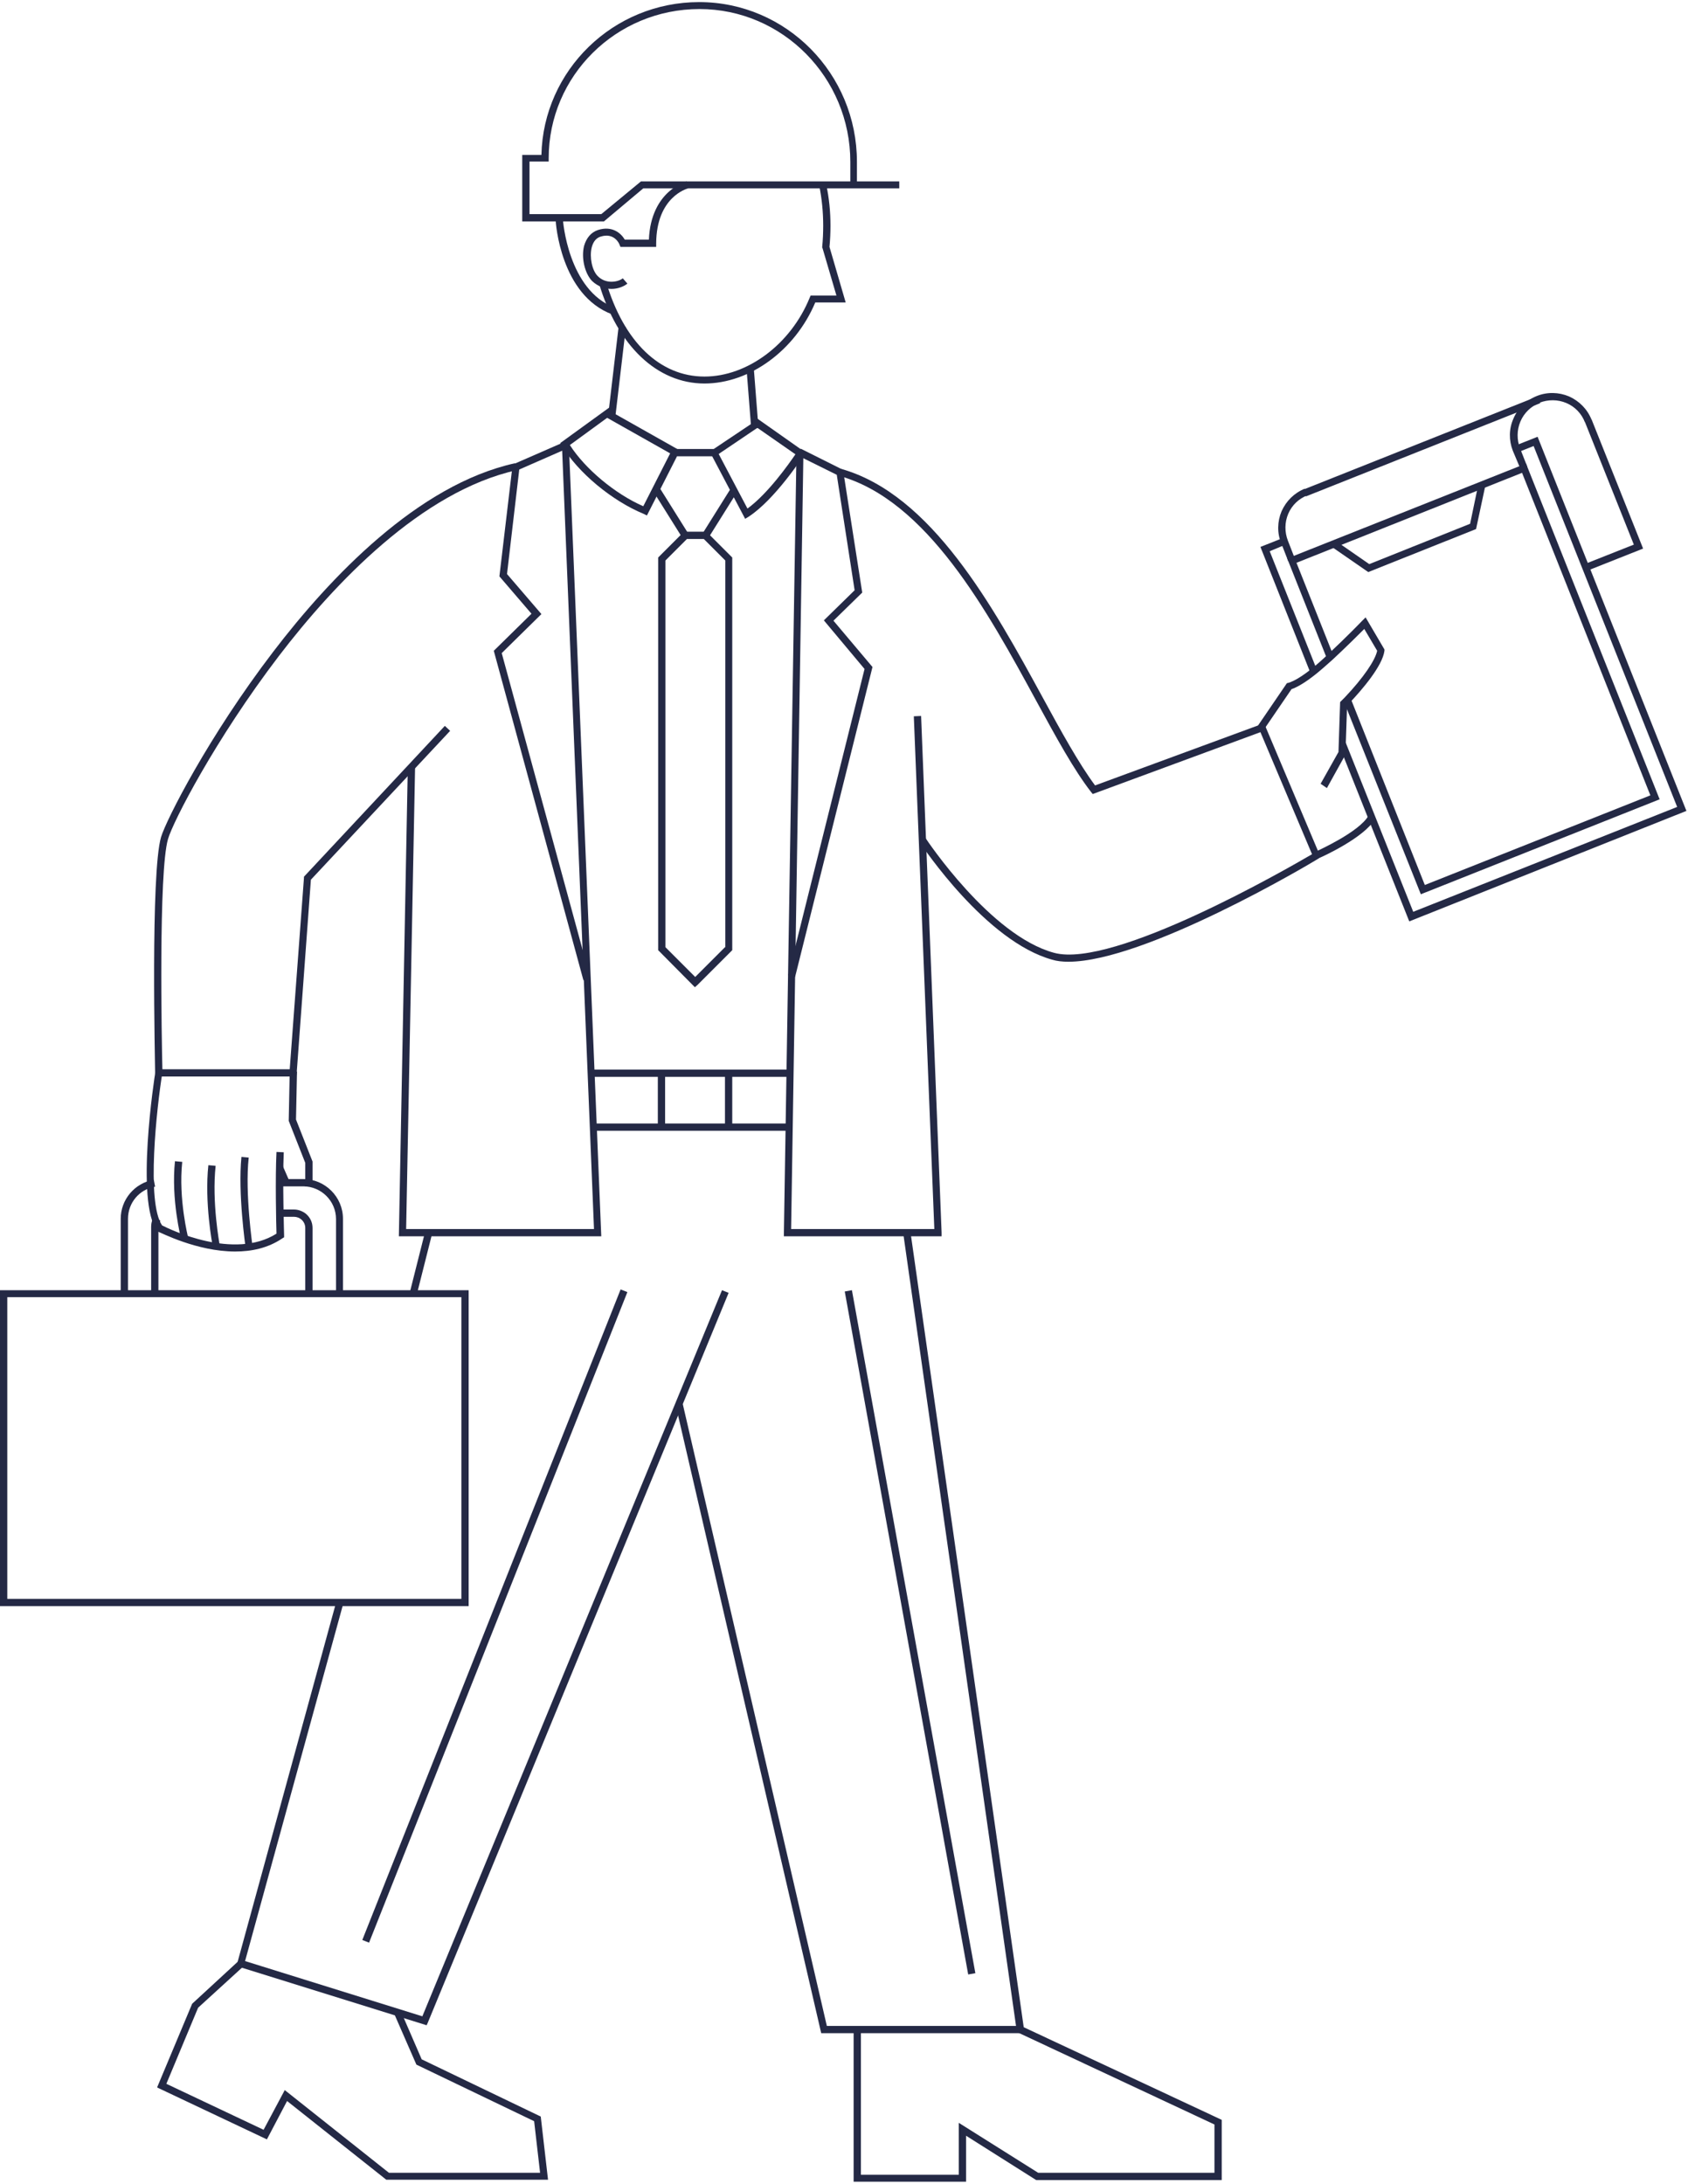 <?xml version="1.0" encoding="UTF-8"?> <svg xmlns="http://www.w3.org/2000/svg" width="402" height="520" viewBox="0 0 402 520" fill="none"><path d="M124.448 52.721H143.824L153.198 44.845H214.162V43.191H204.08C204.08 41.458 204.08 39.095 204.08 38.544C204.08 17.513 187.224 0.5 166.509 0.5C146.03 0.5 129.41 16.726 128.938 36.89H124.37V52.721H124.448ZM143.194 50.989H126.102V38.465H130.671V37.677C130.671 18.065 146.739 2.154 166.588 2.154C186.358 2.154 202.505 18.459 202.505 38.544C202.505 39.174 202.505 41.537 202.505 43.191H152.646L143.194 50.989Z" fill="#242945"></path><path d="M167.77 91.316C178.561 91.316 189.351 83.44 194.156 72.019H201.402L197.543 58.786C197.7 57.132 197.779 55.399 197.779 53.745C197.779 50.437 197.464 47.129 196.755 43.899L195.101 44.215C195.731 47.286 196.046 50.516 196.046 53.745C196.046 55.478 195.967 57.132 195.81 58.786V58.944L195.889 59.101L199.197 70.365H193.053L192.817 70.916C188.327 81.943 178.009 89.662 167.77 89.662C157.136 89.662 148.551 81.392 144.297 66.978L142.643 67.45C147.054 82.337 156.506 91.316 167.77 91.316Z" fill="#242945"></path><path d="M145.637 68.789C147.133 68.789 148.551 68.237 149.417 67.528L148.315 66.268C147.291 67.135 144.298 67.765 142.329 65.717C140.99 64.378 140.36 61.227 140.911 58.943C141.147 57.998 141.698 56.738 143.037 56.344C146.188 55.32 147.448 57.919 147.527 58.234L147.763 58.785H148.315H156.27V57.919C156.349 46.892 163.595 44.923 163.91 44.844L163.516 43.19C163.438 43.19 155.01 45.395 154.537 57.053H148.787C147.921 55.556 145.794 53.666 142.407 54.768C140.753 55.32 139.65 56.659 139.099 58.549C138.39 61.385 139.257 65.087 140.99 66.898C142.408 68.237 144.062 68.789 145.637 68.789Z" fill="#242945"></path><path d="M145.794 74.855L146.425 73.279C135.24 69.105 134.058 52.407 134.058 52.249L132.326 52.328C132.326 53.037 133.507 70.286 145.794 74.855Z" fill="#242945"></path><path d="M195.574 484.12H243.936L243.857 483.096L216.84 293.429L215.107 293.665L241.966 482.387H196.913L162.492 333.835L160.838 334.229L195.574 484.12Z" fill="#242945"></path><path d="M203.292 519.485H230.072V508.536L246.771 519.091H290.958V504.755L243.305 482.465L242.596 484.04L289.225 505.858V517.358H247.243L228.34 505.464V517.83H205.025V483.252H203.292V519.485Z" fill="#242945"></path><path d="M202.884 307.208L232.282 469.831L230.577 470.139L201.179 307.517L202.884 307.208Z" fill="#242945"></path><path d="M177.457 123.532L178.245 123.06C184.546 118.964 191.084 108.882 191.399 108.488L191.871 107.779L180.135 99.509L179.269 100.69L169.029 107.543L177.457 123.532ZM189.43 108.173C187.933 110.378 182.892 117.546 178.009 121.09L171.156 108.094L180.372 101.872L189.43 108.173Z" fill="#242945"></path><path d="M186.673 294.375H224.244V293.508L219.361 170.477L217.628 170.555L222.512 292.642H188.406L191.32 108.725H189.666L186.673 294.375Z" fill="#242945"></path><path d="M94.99 294.373H143.194L135.475 105.729L133.821 105.808L141.461 292.64H96.723L98.85 182.762L97.117 182.683L94.99 294.373Z" fill="#242945"></path><path d="M254.412 228.998C272.764 228.998 312.147 205.605 313.88 204.502L314.51 204.108L301.041 172.208L260.792 187.016C256.932 181.818 252.679 174.099 248.268 165.986C236.532 144.483 221.882 117.703 200.3 111.638L199.827 113.292C220.779 119.12 235.193 145.586 246.772 166.852C251.576 175.674 255.751 183.314 259.847 188.591L260.241 189.064L300.174 174.335L312.462 203.399C306.791 206.707 265.203 230.731 251.025 226.871C235.823 222.776 220.622 199.855 220.464 199.619L219.046 200.564C219.676 201.509 234.799 224.193 250.631 228.525C251.655 228.841 252.994 228.998 254.412 228.998Z" fill="#242945"></path><path d="M154.064 122.745L161.232 108.646H170.054V106.913H160.129L153.198 120.539C146.503 117.625 139.335 111.639 135.712 105.968L146.188 98.327L145.164 96.988L133.428 105.495L133.822 106.125C137.602 112.505 145.794 119.279 153.276 122.351L154.064 122.745Z" fill="#242945"></path><path d="M101.242 293.277L102.922 293.701L99.263 308.213L97.583 307.789L101.242 293.277Z" fill="#242945"></path><path d="M101.608 482.229L101.923 481.52L173.521 307.842L171.945 307.212L100.584 480.102L58.365 466.948L81.759 381.803L80.105 381.33L56.318 468.13L101.608 482.229Z" fill="#242945"></path><path d="M147.8 307.022L149.41 307.662L87.893 462.562L86.283 461.923L147.8 307.022Z" fill="#242945"></path><path d="M91.996 519.013H130.513L128.78 503.969L100.425 490.343L95.305 478.528L93.73 479.158L99.164 491.603L127.205 505.072L128.622 517.359H92.626L67.815 497.668L62.775 507.12L39.618 496.171L47.179 478.055L57.97 468.209L56.788 466.949L45.761 477.11L37.412 497.038L63.562 509.404L68.367 500.267L91.996 519.013Z" fill="#242945"></path><path d="M144.996 97.724L161.393 106.973L160.541 108.482L144.145 99.233L144.996 97.724Z" fill="#242945"></path><path d="M165.485 235.065L166.115 234.514L174.386 226.243V132.749L168.242 126.605H162.886L156.742 132.749V226.243L165.485 235.065ZM172.653 225.534L165.564 232.623L158.475 225.534V133.458L163.595 128.338H167.612L172.732 133.458V225.534H172.653Z" fill="#242945"></path><path d="M174.182 116.067L175.65 116.986L168.711 128.067L167.243 127.148L174.182 116.067Z" fill="#242945"></path><path d="M157.04 116.067L163.979 127.148L162.51 128.068L155.571 116.987L157.04 116.067Z" fill="#242945"></path><path d="M37.02 256.331H70.573L70.652 255.543L74.039 209.465L107.199 174.021L105.939 172.839L72.385 208.756V209.072L68.998 254.598H38.673C38.516 248.218 37.728 207.575 40.013 199.777C41.194 195.681 51.197 176.148 66.399 156.22C79.71 138.813 100.426 116.995 123.031 111.954L122.637 110.3C99.48 115.42 78.529 137.553 65.06 155.196C49.701 175.281 39.619 195.13 38.358 199.305C35.838 207.89 36.941 253.495 36.941 255.464L37.02 256.331Z" fill="#242945"></path><path d="M138.942 233.409L140.596 232.937L119.486 155.51L128.938 146.216L120.747 136.685L123.661 111.795L135.161 106.755L134.531 105.179L122.086 110.614L118.935 137.237L126.575 146.137L117.596 154.959L138.942 233.409Z" fill="#242945"></path><path d="M189.352 232.622L207.783 158.819L198.489 147.791L205.341 141.096L200.773 111.874L190.691 106.833L189.903 108.409L199.277 113.056L203.53 140.545L196.205 147.713L205.893 159.291L187.698 232.228L189.352 232.622Z" fill="#242945"></path><path d="M335.618 219.389L401.624 193.082L401.309 192.294L366.18 103.998L360.823 106.125L361.454 107.7L365.234 106.203L399.418 192.136L336.564 217.105L320.496 176.856L318.92 177.486L335.618 219.389Z" fill="#242945"></path><path d="M312.147 160.394L313.723 159.764L302.381 131.251L306.161 129.676L305.531 128.101L300.175 130.227L312.147 160.394Z" fill="#242945"></path><path d="M338.375 212.929L395.244 190.324L394.929 189.536L363.423 110.377L306.554 132.983L315.927 156.612L317.503 155.982L308.76 134.007L362.478 112.582L393.039 189.379L339.321 210.724L321.756 166.537L320.102 167.167L338.375 212.929Z" fill="#242945"></path><path d="M325.851 136.212L351.528 125.972L353.733 115.654L352.08 115.26L350.11 124.712L326.087 134.321L318.132 128.808L317.186 130.226L325.851 136.212Z" fill="#242945"></path><path d="M362.163 111.796L363.738 111.166L362.005 106.755C361.218 104.707 361.218 102.423 362.084 100.375C362.95 98.327 364.605 96.751 366.653 95.885C368.701 95.097 370.984 95.097 373.032 95.964C375.08 96.83 376.656 98.484 377.443 100.532L379.019 99.902C377.995 97.382 376.104 95.491 373.663 94.389C371.221 93.365 368.464 93.286 365.943 94.31C363.423 95.334 361.454 97.224 360.43 99.666C359.327 102.108 359.327 104.864 360.273 107.306L362.163 111.796Z" fill="#242945"></path><path d="M306.79 133.614L308.365 132.984L306.711 128.73C305.924 126.683 305.924 124.398 306.79 122.35C307.657 120.303 309.31 118.727 311.358 117.94L310.728 116.364C308.208 117.388 306.318 119.279 305.215 121.72C304.191 124.162 304.112 126.919 305.136 129.361L306.79 133.614Z" fill="#242945"></path><path d="M366.151 94.388L366.792 95.999L311.028 118.188L310.387 116.578L366.151 94.388Z" fill="#242945"></path><path d="M377.995 135.899L391.307 130.621L379.019 99.824L377.444 100.454L389.101 129.676L377.365 134.323L377.995 135.899Z" fill="#242945"></path><path d="M316.004 187.645L320.415 179.69L320.809 168.033C320.966 167.875 321.202 167.639 321.439 167.324C324.353 164.252 329.236 158.581 329.709 154.958V154.643L325.22 147.002L324.432 147.79C324.432 147.79 320.887 151.492 316.162 155.903C314.744 157.242 313.484 158.345 312.302 159.29C310.097 161.023 308.206 162.204 306.789 162.598L306.473 162.677L299.542 172.837L300.96 173.783L307.576 164.095C309.152 163.543 311.042 162.362 313.326 160.55C314.507 159.605 315.847 158.423 317.343 157.084C320.809 153.855 323.566 151.098 324.905 149.759L327.976 154.958C327.504 157.242 324.668 161.417 320.257 166.064C319.706 166.615 319.391 166.93 319.391 166.93L319.155 167.166L318.761 179.06L314.507 186.621L316.004 187.645Z" fill="#242945"></path><path d="M314.429 204.187C314.823 204.029 324.905 199.461 327.426 195.05L325.929 194.184C323.724 198.122 313.799 202.533 313.721 202.611L314.429 204.187Z" fill="#242945"></path><path d="M6.86646e-05 382.433H111.61V307.212H6.86646e-05V382.433ZM109.878 380.7H1.733V308.866H109.878V380.7Z" fill="#242945"></path><path d="M72.699 282.48H74.432V276.572L70.493 266.569L70.73 255.148H68.996L68.76 266.884L72.699 276.887V282.48Z" fill="#242945"></path><path d="M43.163 295.162L44.817 294.768C44.817 294.689 42.454 285.473 43.399 276.652L41.667 276.494C40.722 285.631 43.084 294.768 43.163 295.162Z" fill="#242945"></path><path d="M58.523 297.287L60.177 297.051C60.177 296.893 58.286 284.133 59.231 275.627L57.499 275.469C56.632 284.133 58.444 296.736 58.523 297.287Z" fill="#242945"></path><path d="M50.645 296.658L52.299 296.343C52.299 296.264 50.408 286.261 51.353 277.597L49.621 277.439C48.676 286.339 50.566 296.264 50.645 296.658Z" fill="#242945"></path><path d="M56.001 297.996C59.86 297.996 63.799 297.209 67.264 294.846L67.658 294.609V294.137C67.658 293.979 67.264 281.219 67.579 274.367L65.846 274.288C65.531 280.51 65.768 291.301 65.846 293.743C55.764 300.123 40.406 292.719 38.594 291.774C34.813 286.26 37.333 263.655 38.672 255.384L37.019 255.148C36.782 256.408 32.214 286.182 37.412 293.034L37.491 293.192L37.648 293.27C38.2 293.428 46.864 297.996 56.001 297.996Z" fill="#242945"></path><path d="M28.749 308.079H30.482V290.2C30.482 286.419 33.16 283.189 36.94 282.559L36.625 280.905C32.057 281.693 28.749 285.631 28.749 290.2V308.079Z" fill="#242945"></path><path d="M79.946 308.079H81.679V290.199C81.679 285 77.425 280.747 72.227 280.747H66.241V282.48H72.227C76.48 282.48 80.025 285.946 80.025 290.278V308.079H79.946Z" fill="#242945"></path><path d="M35.995 308.079H37.727V292.168C37.727 291.617 37.885 291.144 38.2 290.671L36.782 289.647C36.231 290.356 35.995 291.223 35.995 292.089V308.079Z" fill="#242945"></path><path d="M72.699 308.079H74.432V292.405C74.432 291.066 73.88 289.884 72.856 289.018C72.069 288.388 71.045 287.994 70.021 287.994H66.319V289.727H70.021C70.651 289.727 71.281 289.963 71.753 290.357C72.383 290.908 72.699 291.617 72.699 292.405V308.079Z" fill="#242945"></path><path d="M141.462 254.676H188.013V256.409H141.462V254.676Z" fill="#242945"></path><path d="M141.462 267.514H188.013V269.247H141.462V267.514Z" fill="#242945"></path><path d="M172.653 255.778H174.386V268.381H172.653V255.778Z" fill="#242945"></path><path d="M156.664 255.778H158.396V268.38H156.664V255.778Z" fill="#242945"></path><path d="M67.407 277.765L69.045 281.519L67.457 282.212L65.819 278.459L67.407 277.765Z" fill="#242945"></path><path d="M147.339 77.666L149.06 77.869L146.535 99.302L144.813 99.099L147.339 77.666Z" fill="#242945"></path><path d="M179.49 87.353L180.628 101.879L178.9 102.014L177.762 87.488L179.49 87.353Z" fill="#242945"></path></svg> 